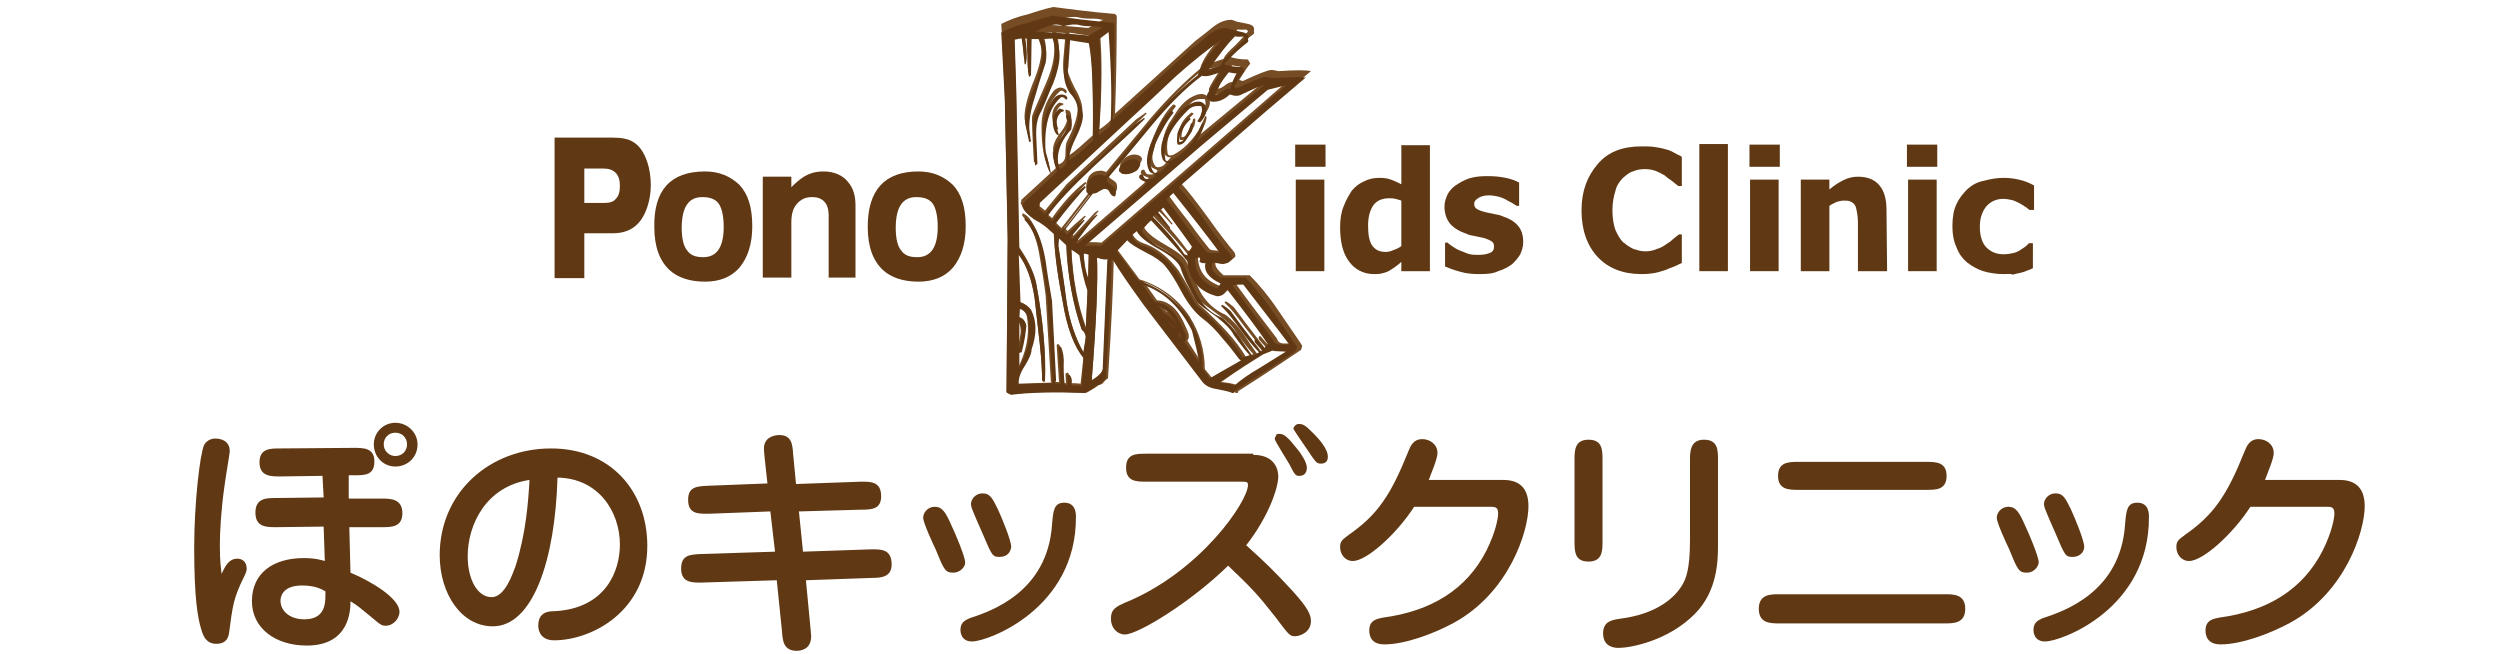 <?xml version="1.0" encoding="utf-8"?>
<!-- Generator: Adobe Illustrator 27.9.6, SVG Export Plug-In . SVG Version: 9.03 Build 54986)  -->
<svg version="1.1" id="レイヤー_1" xmlns="http://www.w3.org/2000/svg" xmlns:xlink="http://www.w3.org/1999/xlink" x="0px"
	 y="0px" viewBox="0 0 428.7 112.1" style="enable-background:new 0 0 428.7 112.1;" xml:space="preserve">
<style type="text/css">
	.st0{fill:#754C24;}
	.st1{fill:#603813;}
</style>
<g>
	<g>
		<path class="st0" d="M224.8,12.2l-7.6,6.4l-14.7,12.8c1.2,1.3,2.8,3.4,4.7,6c1.9,2.7,3.5,4.7,4.5,5.9c0.2,0.5,0.2,0.8-0.1,0.9
			c-0.2,0.3-0.5,0.4-0.9,0.5c-0.2,0.1-0.5,0.1-1,0c-0.6-0.1-1-0.2-1.1-0.2c-0.1,0.2-0.2,0.4-0.2,0.7c0,0.6,0.5,1.2,1.4,2h4.5
			c1.5,1.5,3.2,3.5,4.8,5.9c2.8,4.1,4.2,6.1,4.2,6.2s-0.1,0.4-0.2,0.7c-2.4,1.6-5.9,4-10.8,7.1c0.1,0.2,0,0.3-0.3,0.3
			c-0.3-0.2-1.2-0.4-2.9-0.7c-1.2-0.2-2-0.7-2.4-1.2L196.8,52c-2.5-3.3-4.3-5.9-5.6-8.1l-0.2,0.2c-0.1,4.7-0.4,11.6-1,20.8
			c-0.2,0.1-0.4,0.2-0.7,0.6c-0.2,0.3-0.5,0.5-0.9,0.5c-0.1,0.2-0.8,0.6-2,1.3c-5.5-0.2-9.8-0.1-13,0.3c-0.3-0.1-0.5-0.2-0.8-0.4
			l0.2-26.7l-0.5-24.7l-0.6-11.7c1.2-0.6,2.6-1.2,4.4-1.6c1.5-0.5,3.1-1,4.5-1.3c2.4,0.3,5.9,0.8,10.6,1.2l0.3,0.3
			c0,6-0.1,11.6-0.3,16.8l13.8-12.5c0.1-0.1,1.1-0.8,2.8-2.2c1.2-1,2.3-1.4,3.3-1.4c0.2,0,0.4,0.1,0.7,0.2c0.1,0.1,0.8,0.2,2.2,0.5
			c0.9,0.2,1.2,0.6,1,1.3c0.1,0.1,0.1,0.3-0.1,0.5c-1.2,0.8-2.5,2.1-4.1,3.8c0.8,0.3,1.8,0.5,3.2,0.5l0.4,0.7
			c-0.5,0.6-1.1,1.5-1.9,2.8l0.6,0.2c2.6-1.2,4.3-1.9,4.9-1.9c0.4,0,0.8,0.1,1.2,0.2C222.3,12,224,12,224.8,12.2z M185.8,61.2
			c-1.6-1.9-2.9-5.2-3.6-9.6c-1.1-5.7-1.5-9.7-1.5-12l-0.8-0.7c-0.4-0.4-1.3-1.1-2.8-1.9c-1.2-0.8-1.8-1.5-2.1-2.2
			c0.1-0.1,0.2-0.3,0.1-0.5c1.3-1.2,3.5-3.2,6.1-5.6c-0.5-1.1-0.8-2-0.6-2.9c-0.1-0.8,0.3-1.8,1.2-3c1-1.2,1.3-2.2,1.2-2.9
			c-0.2-0.2-0.3-0.6-0.3-1.1c0.2,0,0.4,0.1,0.7,0.2c0.3,0.4,0.4,1.2,0.2,2.3c-1.5,1.7-2.4,3.4-2.4,5.1c0,0.7,0.1,1.2,0.3,1.8
			c0.9-0.3,1.2-0.9,1.2-1.7c0-1.2,0.1-1.9,0.2-2.1c1.2-2.4,1.9-4.3,1.9-5.9c0-1.4-0.5-2.6-1.4-3.5c-0.8-1.1-1.1-2.4-1.1-4
			c0-0.6,0.1-1.4,0.2-2.7c0.1-1.2,0.2-2.1,0.2-2.6c-0.4-0.1-1-0.1-1.6-0.1c0.3,0.9,0.5,1.8,0.5,2.9c0,1.3-0.4,3.1-1.1,5
			c-0.8,1.6-1.4,3.2-2.1,4.8c-0.7,1.2-1,2.7-0.9,4.6l0.2,4.7l-0.4,0.3c-0.3-5-0.4-7.7-0.3-8c0.1-0.5,1-2.4,2.4-5.7
			c1-2.3,1.4-4.2,1.4-5.9c0-1-0.1-1.9-0.4-2.8l-1.7,0.1c0.6,1.2,0.8,2.5,0.5,4.2c-0.6,1.8-1.2,3.7-1.7,5.5c-0.8,2.2-1.1,4-1.1,5.7
			c0,0.9,0.1,1.6,0.3,2.5l-0.3,0.2l-0.7-3.3c-0.1-1.5,0.4-3.5,1.4-6.1c1.1-2.6,1.5-4.5,1.5-5.8c0-1.1-0.2-2-0.6-3
			c-0.3,0-0.7,0-1.2,0l-0.1,6.3l-0.3,0.3c-0.2-0.4-0.3-1.2-0.2-2.7c-0.1-0.9-0.2-2.2-0.1-4h-0.5c0.4,1.8,0.5,3.4,0.2,4.5h-0.2
			c-0.1-1.1-0.2-2.5-0.5-4.5c-0.3,0-0.7,0.1-1.2,0.2l0.3,9.8l0.5,26.9c1.6,2.3,2.6,4.4,3,6.3c1.2,6.5,1.7,12.1,1.5,16.7l-0.1,0.2
			c-0.2,0-0.3-0.1-0.4-0.2c0-1.4-0.1-3.5-0.4-6.3c-0.3-2.7-0.6-5.4-0.9-8.1c-0.5-3.1-1.3-5.5-2.8-7.4l-0.1,8.2
			c0.8,0.1,1.4,0.5,1.9,1.1c1,2,1.1,4.3,0.1,6.9c0,0.7-0.4,1.6-1.2,3c-0.8,1.2-1.1,2.3-1,3.1l6-0.2l-0.1-0.2
			c-0.2-3.3-0.5-8.2-0.9-14.8c-0.3-2.4-0.7-4.8-1.1-7.1c-0.5-2.8-1.4-5-2.9-6.5v-0.4c0.3,0,0.7,0.3,1.2,0.8c1.2,1.6,2,3.8,2.5,6.6
			c0.3,2.3,0.7,4.7,1.1,7l0.7,13.9l-0.2,0.6c0.6,0,1,0,1,0l-0.4-6.3l0.1-0.2c0.2,0,0.3,0.1,0.4,0.2c0.3,0.8,0.5,1.8,0.4,3.2
			c0,1.5,0.1,2.6,0.2,3.3h0.5l-0.1-1.6c0.1-0.1,0.2-0.2,0.4-0.2c0.4,0.4,0.5,1,0.3,1.8c0.5,0,1.1,0,1.9,0.1L185.8,61.2z M176.2,55.1
			c-0.1-0.9-0.2-1.3-0.3-1.4c-0.3-0.6-0.7-0.9-1.2-1l-0.1,1.6c0.8,0.2,1.2,0.7,1.2,1.4c-0.1,1.1-0.3,2.6-0.8,4.6l-0.4,0.1v2.6
			C175.9,60.4,176.5,57.8,176.2,55.1z M174.6,59.6c0.1-0.8,0.3-1.6,0.4-2.4c0.1-0.9-0.1-1.6-0.4-2.3V59.6z M189.5,3.2
			c-0.1,0.1-0.3,0.2-0.6,0.2c-0.5-0.2-1.2-0.2-2-0.2S185.4,3.1,185,3c-0.8-0.2-1.6-0.1-2.9,0.2c-0.4-0.2-0.8-0.3-1.2-0.3
			c-0.5,0-1.2,0.2-2.1,0.5c-0.9,0.4-1.4,0.6-1.6,0.7c2.1,0.1,5.2,0.3,9.4,0.7L189.5,3.2z M210.2,5.4c-2.5,1.7-5.3,4-8.3,6.8
			c-2.6,2.4-5.2,4.9-7.8,7.3l-15.8,14.7l-0.1,1.1l1,0.8l3.7-4.5l11.9-11.1l1.7-1.2l0.1,0.2c-1.2,1.2-4.2,4-9,8.4
			c-3.6,3.4-6.3,6.3-8.1,8.7l0.9,0.8c1.7-2.4,3.5-4.5,5.7-6.2l0.2,0.2c-1.3,1.3-3.2,3.5-5.5,6.5l1.2,1.2c1-1.2,2.6-3.3,4.9-6.3
			c-0.2-0.1-0.4-0.3-0.6-0.6c-0.1-0.3,0-1,0.4-1.9c0.5-0.7,1.1-1,1.8-1c0.3-0.1,0.7,0,1.2,0.2c2.5-3.1,5-6,7.5-9.1
			c3-3.5,5.9-6.4,8.6-8.6C206.1,10.4,207.5,8.3,210.2,5.4z M182.9,15.6c0.1,0.2,0,0.3-0.2,0.4c-0.4-0.5-0.8-0.6-1.1-0.2
			c-1.9,1.7-2.7,4.9-2.5,9.3c0.1,0.4,0.2,1.1,0.5,1.9c0.2,0.9,0.4,1.6,0.4,2.1c-1-1.5-1.4-4-1.4-7.5c0-2.2,0.7-4.1,2-5.9
			c0.3-0.4,0.7-0.6,1.2-0.7C182.3,15.1,182.7,15.2,182.9,15.6z M182.4,17.8c-0.1,0.2-0.3,0.3-0.5,0.3c-1,0.8-1.1,2.2-0.4,4.1
			c-0.4,0-0.7-0.4-0.9-1.1c-0.4-1.5-0.1-2.7,1-3.5C181.9,17.6,182.2,17.7,182.4,17.8z M185.8,60.4c0-0.3,0.1-0.8,0.2-1.4
			c0.1-0.7,0.2-1.2,0.2-1.4c-0.1-0.6-0.3-1-0.7-1.2c-1.5-4.4-2.5-9.3-2.7-14.8l-1.3-1.2l-0.1,1.3c0.5,3.3,1,6.5,1.4,9.7
			C183.4,55,184.4,58,185.8,60.4z M217.6,13.3c-1,0.3-2.4,0.9-4.1,1.7c-0.5,0.3-1.2,0.3-2.1,0c-1.2,1.1-2.2,1.4-3.4,1.2
			c-0.5-0.3-0.7-0.6-0.7-0.9c0.1-0.5,1-1.9,2.5-4.2l-1.6,0.5c-0.6,0.2-1.2,0.2-1.6,0.1c-2.8,2.2-5.8,5.1-8.7,8.7
			c-4.9,5.9-7.4,8.9-7.6,9.1c-0.2,0.2-0.3,0.4-0.3,0.5c0,0.2,0.2,0.5,0.7,0.8c0.5,0.3,0.8,0.6,0.8,0.8c0.1,0.3,0.1,0.8-0.1,1.2
			c-0.3,0-0.6-0.2-0.8-0.5c-0.2-0.4-0.3-0.6-0.5-0.7c-0.2-0.1-0.3-0.1-0.5-0.1s-0.5,0.2-0.9,0.5c-0.4,0.3-0.7,0.5-1.1,0.5l-5.1,6.6
			l0.6,0.5c0.6-0.6,1.5-1.4,2.9-2.6l0.2,0.1c-0.6,0.7-1.4,1.6-2.5,3l0.4,0.3l3.7-4c0.1,0,0.2-0.1,0.3-0.2c0.1-0.1,0.2-0.1,0.3,0
			c-1,1.1-2.3,2.6-3.8,4.8c0.1,0.1,0.2,0.1,0.3,0.2l11.2-9.7l0.9-1l-0.5-0.2c-0.8-0.3-1-0.6-0.8-1c0.1-0.2,0.3-0.2,0.4-0.2
			s0.2,0.1,0.3,0.4c0.1,0.2,0.3,0.4,0.5,0.4c0.9,0.1,1.4-0.1,1.6-0.7c-0.2-0.1-0.5-0.2-1-0.5c-0.8-1.1-0.8-2.6,0-4.5
			c1.1-2.9,2.3-5,3.7-6.3c0.3,0.1,0.5,0.2,0.4,0.4c-1,1.2-2,3-3.2,5.4c-0.5,1.7-0.8,2.8-0.8,3.2c0,0.7,0.2,1.2,0.6,1.7
			c0.5,0.2,1.1,0,1.5-0.4c0.3-0.4,0.7-0.8,1.1-1.2c-0.5,0-0.9-0.2-1.1-0.6c-0.6-1.5-0.3-3.3,0.8-5.3c0.9-1.3,1.4-2.3,1.9-2.8
			c0.9-1.1,1.8-1.7,3-2.1c0.9-0.2,1.4,0,1.9,0.6c0.4,0.9,0.1,1.8-0.9,3c-0.1,0-0.2-0.1-0.5-0.2c0.8-1.1,1-1.9,0.7-2.6
			c-1-0.1-1.7,0.1-2.2,0.5c-3.2,3.1-4.6,5.9-4.2,8.6c0,0.6,0.4,0.7,1.1,0.4c1.5-0.8,3-2.2,4.2-4.1c0.3-0.6,0.7-1.4,1.2-2.5l0.2,0.1
			c0,0.8-0.4,1.7-1.2,3.1l0.3-0.2L217.6,13.3z M187.4,23.2c0.1-8.6-0.1-14.3-0.7-17.1L186,6c-0.6-0.1-1.4-0.2-2.6-0.4
			c-0.2,3.2-0.3,4.8-0.3,4.7c-0.1,0.4-0.1,0.8-0.1,1.1c0,0.9,0.5,2.1,1.3,3.7c0.9,1.5,1.3,2.8,1.3,3.7c0,0.9-0.4,2.2-1.2,3.9
			c-0.8,1.7-1.2,3.1-1.2,4C184.4,26,185.7,24.7,187.4,23.2z M186.5,49.5c-0.5-1.3-1-3.5-1.4-6.3c-0.3-0.3-0.8-0.6-1.4-1
			c0.2,5.4,1.1,10.1,2.6,14.1C186.2,54.8,186.4,52.5,186.5,49.5z M186.7,43.3c-0.2-0.1-0.5-0.2-0.9-0.2c0.1,1.7,0.3,3.3,0.8,4.5
			L186.7,43.3z M221.4,13.4c-0.8,0.2-1.8,0.4-3.3,0.8l-11.5,9.7L186,41.6c0.6-0.1,1.5-0.1,2.9,0C196.1,35.4,206.9,26,221.4,13.4z
			 M190,43.9c-0.2,0.2-0.9,0.1-1.9-0.2c0.2,4.1-0.1,11.3-0.9,21.5c1.3-0.8,2-1.5,2-2.3C189.7,50.4,190,44.1,190,43.9z M190.5,20.6
			c0.3-3.8,0.2-9.4-0.3-16.5l-1.6,1.2c0.4,4.2,0.4,9.9-0.1,16.9C189,21.9,189.7,21.4,190.5,20.6z M213.5,61.7l-0.3-0.2
			c-1-1.2-1.9-2.4-2.9-3.6c-1.2-1.4-2.3-2.6-3.6-3.5c-1.2-1-2.5-2.4-3.5-4.5c-1.2-2.3-2.3-3.9-3.1-4.8c-0.6-0.7-1.6-1.4-3.3-2.2
			c-1.5-0.8-2.7-1.5-3.3-2.1l-1.9,2l3.8,5.1l0.3,0.1c3.6,1.2,6.4,3.4,8.3,6.3c1.7,2.7,2.6,5.8,2.6,9L208,65L213.5,61.7z M195.8,27.1
			c0.1,0.3-0.1,0.7-0.5,1.2c-1,0.6-1.8,0.8-2.7,0.7c-0.1-0.1-0.2-0.2-0.5-0.4c-0.1-0.5,0.2-1,0.7-1.4c0.5-0.5,1.2-0.7,1.7-0.7
			C195.1,26.5,195.6,26.7,195.8,27.1z M214.9,60.7c-0.5-0.5-1.4-1.6-2.8-3.5c-0.5-1-1.5-2-3-3.1c-2.2-1.6-3.4-2.5-3.6-2.7
			c-1.3-2.3-2.3-4.3-2.9-5.9c-0.5-1.1-1.7-2-3.8-3.2c-2.1-1.1-3.4-2.1-3.9-3.2c0,0.1-0.1,0.2-0.4,0.4c-0.2,0.2-0.4,0.3-0.4,0.4
			c0.4,1.1,1.2,1.6,2.5,2c2.2,0.9,3.9,2.4,5.5,4.5c1.2,1.9,2.2,3.8,3.4,5.7c3.8,3.4,6.6,6.4,8.2,9.2L214.9,60.7z M218.1,58.8
			c-1.5-2.1-3.9-5.4-7.2-9.7c-0.1,0.1-0.1,0.1-0.1,0.2c-0.3,0.7-0.9,1.1-1.6,1c-3.2-0.8-4.9-2.8-5.2-6.2c-1.2-1.7-3.4-4.1-6.4-7.2
			c-0.5,0.4-1.1,1-1.6,1.7c0.4,1.1,1.6,2.1,3.7,3.3c2.1,1.2,3.4,2.1,3.8,3.1c0.8,1.6,1.4,3.3,2.3,5c1,1.8,2.5,3.2,4.4,4
			c1,0.8,2,1.8,3,3.2c0.8,1.2,1.5,2.3,2.4,3.5l1.1-0.7c-0.9-0.9-1.9-2.2-3.3-4c-1.3-1.8-2.4-3.2-3.4-4.1l0.1-0.2
			c0.1-0.1,0.7,0.3,1.5,1c1.2,1.6,2.9,3.9,5.3,7h0.2c-0.1-0.3-0.4-0.6-0.7-0.9l-0.5-0.6c-0.1-0.3-0.1-0.5,0.2-0.6
			c0.3,0.4,0.9,1,1.4,1.6L218.1,58.8z M206,62.1c-0.1-1.2-0.6-3.2-1.2-5.6c-2-4.1-4.9-6.8-8.6-8.1l2.2,3.1c2.1,0.1,3.7,1.6,4.9,4.5
			c0.2,0.4,0.4,0.9,0.5,1.2c0.1,0.5,0.1,0.9-0.2,1.2L206,62.1z M205,42.1c-1.2-1.6-2.9-4-5.2-7.2l-0.9,0.8l2.2,2.7l-0.2,0.1
			c-0.5-0.6-1.2-1.4-2.5-2.6l-0.4,0.5c2.5,2.5,4.3,4.7,5.6,6.5l0.5,0.2C204.1,42.5,204.5,42.1,205,42.1z M203,57.9
			c-0.7-3-2-4.9-4.1-5.9l1.1,1.4c1,0.2,1.8,1.2,2.8,3.2c-0.3,0.2-0.3,0.4-0.2,0.6C202.7,57.5,202.8,57.7,203,57.9z M209.8,43
			c-1.7-2.3-4.5-5.9-8.2-10.6l-1.2,1.1c0.8,1.1,1.9,2.6,3.5,4.6c1.5,2.1,2.7,3.6,3.5,4.6C207.5,42.9,208.3,43,209.8,43z M201.7,56.2
			V56l-1.2-1.5L201.7,56.2z M204.8,21.6c-0.3,0.5-0.7,1.1-1,1.6c-0.3,0.6-0.9,0.9-1.4,0.8c-0.2-0.1-0.2-0.8-0.1-2
			c0.3-1.1,1-1.9,2-2.7c0.1,0,0.3,0.1,0.4,0.2c-1.4,1.3-2.1,2.8-2.1,4c0.3,0.1,0.6-0.1,0.8-0.4c0.2-0.3,0.4-0.6,0.5-0.9
			c0.3-0.6,0.6-1.2,0.7-1.8l0.3-0.1C205,20.4,205,20.8,204.8,21.6z M209.9,48.2c-2-0.9-2.9-2.1-2.7-3.6c-0.3,0.1-0.7,0-1-0.2
			c0-0.1,0-0.2,0.1-0.4c0-0.3-0.1-0.4-0.4-0.3c-0.3,0.1-0.5,0.2-0.5,0.3c0.1,2.6,1.4,4.2,4,5.1L209.9,48.2z M214,5.4
			c-0.1-0.3-0.3-0.4-0.7-0.3c-0.6,0-1,0-1-0.1c-1.2,1.2-2.7,3.2-4.6,5.8l2.1-0.7c0.3-0.7,1-1.4,2.1-2.4C213,6.6,213.6,5.8,214,5.4z
			 M212.7,11.4c-0.4,0-0.9-0.1-1.4-0.2c-1.3,1.7-2.2,3.1-2.4,4c0.3,0,0.7-0.2,1.2-0.6c0.5-0.4,1-0.6,1.4-0.5
			C211.5,13.7,211.9,12.7,212.7,11.4z M221.2,60.1l-2.1-0.1c-0.1-0.1-0.3-0.1-0.5-0.1c0.1,0-0.5,0.3-1.9,0.8
			c-1.7,1.1-4.2,2.6-7.3,4.8c0.9,0.1,1.7,0.2,2.7,0.5c1-0.9,2.5-1.9,4.4-3.1C219,61.6,220.6,60.6,221.2,60.1z M221.9,58.9
			c-1.7-2.3-4.5-5.9-8.1-10.5c-0.5,0-1.2,0-2,0.1c1.5,2.1,3.9,5.3,7.2,9.6c0.1,0.5,0.5,0.8,1.2,0.8
			C221.2,58.9,221.8,58.9,221.9,58.9z"/>
	</g>
	<g>
		<g>
			<path class="st1" d="M223.9,13.3l-7.4,6.3l-14.4,12.5c1.2,1.3,2.8,3.3,4.6,5.9s3.4,4.6,4.4,5.8c0.2,0.5,0.2,0.8-0.1,0.9
				c-0.2,0.3-0.5,0.4-0.9,0.5c-0.2,0.1-0.5,0.1-1,0c-0.6-0.1-1-0.2-1.1-0.2c-0.1,0.2-0.2,0.4-0.2,0.7c0,0.6,0.5,1.2,1.4,1.9h4.4
				c1.4,1.5,3.1,3.5,4.7,5.9c2.8,4,4.1,6,4.1,6c0,0.1-0.1,0.4-0.2,0.7c-2.3,1.6-5.9,3.9-10.6,6.9c0.1,0.2,0,0.3-0.3,0.3
				c-0.3-0.2-1.2-0.4-2.8-0.7c-1.2-0.2-1.9-0.7-2.3-1.2l-10-13.1c-2.4-3.3-4.2-5.9-5.4-7.9l-0.2,0.2c-0.1,4.6-0.4,11.4-1,20.3
				c-0.2,0.1-0.4,0.2-0.7,0.6c-0.2,0.3-0.5,0.5-0.9,0.5c-0.1,0.2-0.7,0.6-1.9,1.3c-5.4-0.2-9.6-0.1-12.7,0.3
				c-0.3-0.1-0.5-0.2-0.8-0.4l0.2-26.1l-0.5-24.1l-0.6-11.5c1.1-0.6,2.5-1.2,4.3-1.6c1.4-0.5,3-0.9,4.4-1.3
				c2.3,0.3,5.8,0.8,10.4,1.2l0.3,0.3c0,5.9-0.1,11.3-0.3,16.4l13.5-12.2c0.1-0.1,1.1-0.8,2.7-2.2c1.2-1,2.2-1.4,3.2-1.4
				c0.2,0,0.4,0.1,0.7,0.2c0.1,0.1,0.8,0.2,2.1,0.5c0.9,0.2,1.2,0.6,1,1.3c0.1,0.1,0.1,0.3-0.1,0.5c-1.1,0.8-2.4,2-4,3.7
				c0.8,0.3,1.8,0.5,3.1,0.5l0.4,0.7c-0.5,0.6-1.1,1.4-1.8,2.7l0.6,0.2c2.6-1.2,4.2-1.9,4.8-1.9c0.4,0,0.8,0.1,1.2,0.2
				C221.5,13.2,223.2,13.2,223.9,13.3z M185.8,61.4c-1.6-1.9-2.8-5.1-3.5-9.4c-1.1-5.5-1.5-9.4-1.5-11.8l-0.8-0.7
				c-0.4-0.4-1.2-1.1-2.7-1.9c-1.1-0.8-1.7-1.4-2-2.2c0.1-0.1,0.2-0.3,0.1-0.5c1.3-1.2,3.4-3.1,5.9-5.5c-0.5-1.1-0.7-2-0.6-2.8
				c-0.1-0.8,0.3-1.7,1.2-2.9c0.9-1.2,1.3-2.1,1.2-2.9c-0.2-0.2-0.3-0.6-0.3-1.1c0.2,0,0.4,0.1,0.7,0.2c0.3,0.4,0.4,1.2,0.2,2.3
				c-1.5,1.6-2.3,3.4-2.3,5c0,0.7,0.1,1.2,0.3,1.8c0.9-0.3,1.2-0.9,1.2-1.7c0-1.2,0.1-1.9,0.2-2.1c1.2-2.3,1.8-4.2,1.8-5.7
				c0-1.4-0.5-2.6-1.4-3.5c-0.7-1-1.1-2.3-1.1-3.9c0-0.6,0.1-1.4,0.2-2.7c0.1-1.2,0.2-2,0.2-2.6c-0.4-0.1-1-0.1-1.6-0.1
				c0.3,0.9,0.5,1.8,0.5,2.8c0,1.3-0.4,3-1.1,4.8c-0.7,1.5-1.3,3.2-2,4.7c-0.7,1.1-1,2.6-0.9,4.5l0.2,4.6l-0.4,0.3
				c-0.3-4.9-0.4-7.5-0.3-7.8c0.1-0.5,0.9-2.3,2.3-5.6c1-2.2,1.4-4.1,1.4-5.7c0-1-0.1-1.8-0.4-2.7l-1.7,0.1c0.6,1.1,0.8,2.5,0.5,4.1
				c-0.6,1.8-1.2,3.6-1.7,5.4c-0.7,2.1-1.1,3.9-1.1,5.6c0,0.9,0.1,1.6,0.3,2.4l-0.3,0.2l-0.7-3.2c-0.1-1.4,0.4-3.5,1.4-5.9
				c1-2.5,1.5-4.4,1.5-5.7c0-1-0.2-1.9-0.6-2.9c-0.3,0-0.7,0-1.2,0l-0.1,6.2l-0.3,0.3c-0.2-0.4-0.3-1.2-0.2-2.7
				c-0.1-0.9-0.2-2.2-0.1-3.9h-0.5c0.4,1.7,0.5,3.3,0.2,4.4h-0.2c-0.1-1-0.2-2.4-0.5-4.4c-0.3,0-0.7,0.1-1.2,0.2l0.3,9.6l0.5,26.3
				c1.6,2.3,2.6,4.3,2.9,6.1c1.2,6.4,1.6,11.8,1.5,16.3l-0.1,0.2c-0.2,0-0.3-0.1-0.4-0.2c0-1.4-0.1-3.5-0.4-6.2
				c-0.3-2.6-0.6-5.3-0.9-7.9c-0.5-3-1.3-5.4-2.7-7.3L175,52c0.8,0.1,1.3,0.5,1.8,1.1c1,2,1,4.2,0.1,6.8c0,0.7-0.4,1.6-1.2,2.9
				c-0.8,1.2-1.1,2.3-1,3.1l5.9-0.2l-0.1-0.2c-0.2-3.2-0.5-8-0.9-14.5c-0.3-2.3-0.7-4.7-1.1-6.9c-0.5-2.8-1.4-4.9-2.8-6.4v-0.3
				c0.3,0,0.7,0.3,1.2,0.8c1.2,1.6,1.9,3.7,2.4,6.5c0.3,2.3,0.7,4.6,1.1,6.9l0.7,13.6l-0.2,0.6c0.6,0,0.9,0,1,0l-0.4-6.2l0.1-0.2
				c0.2,0,0.3,0.1,0.4,0.2c0.3,0.8,0.5,1.7,0.4,3.2c0,1.5,0.1,2.6,0.2,3.2h0.5l-0.1-1.5c0.1-0.1,0.2-0.2,0.4-0.2
				c0.4,0.4,0.5,1,0.3,1.8c0.5,0,1.1,0,1.8,0.1L185.8,61.4z M176.4,55.4c-0.1-0.9-0.2-1.3-0.3-1.4c-0.3-0.5-0.7-0.9-1.2-1l-0.1,1.5
				c0.7,0.2,1.1,0.7,1.2,1.4c-0.1,1.1-0.3,2.6-0.8,4.5l-0.4,0.1v2.6C176.1,60.6,176.7,58,176.4,55.4z M174.8,59.8
				c0.1-0.8,0.3-1.5,0.4-2.3c0.1-0.9-0.1-1.6-0.4-2.3V59.8z M189.4,4.5c-0.1,0.1-0.3,0.2-0.6,0.2c-0.5-0.2-1.1-0.2-1.9-0.2
				c-0.9,0-1.4-0.1-1.8-0.2c-0.7-0.2-1.6-0.1-2.8,0.2c-0.4-0.2-0.8-0.3-1.2-0.3c-0.5,0-1.2,0.2-2,0.5c-0.9,0.4-1.3,0.6-1.6,0.7
				c2,0.1,5.1,0.3,9.2,0.7L189.4,4.5z M209.6,6.7c-2.4,1.7-5.2,3.9-8.2,6.6c-2.5,2.4-5.1,4.8-7.6,7.1l-15.5,14.4l-0.1,1.1l1,0.8
				l3.6-4.4l11.7-10.9l1.7-1.2l0.1,0.2c-1.2,1.2-4.1,3.9-8.8,8.2c-3.6,3.4-6.2,6.1-7.9,8.5l0.9,0.8c1.6-2.3,3.5-4.4,5.5-6l0.2,0.2
				c-1.2,1.3-3.1,3.5-5.3,6.4l1.2,1.1c1-1.1,2.6-3.2,4.8-6.1c-0.2-0.1-0.4-0.3-0.6-0.6c-0.1-0.3,0-1,0.4-1.9c0.5-0.7,1.1-1,1.7-1
				c0.3-0.1,0.7,0,1.2,0.2c2.4-3,4.9-5.9,7.3-8.9c2.9-3.5,5.8-6.3,8.5-8.4C205.7,11.6,207,9.6,209.6,6.7z M183,16.7
				c0.1,0.2,0,0.3-0.2,0.4c-0.4-0.5-0.8-0.6-1.1-0.2c-1.8,1.7-2.7,4.8-2.4,9.1c0.1,0.4,0.2,1,0.5,1.9c0.2,0.9,0.4,1.5,0.4,2
				c-0.9-1.5-1.3-3.9-1.4-7.3c0-2.1,0.7-4,1.9-5.7c0.3-0.4,0.7-0.6,1.2-0.7C182.4,16.2,182.8,16.3,183,16.7z M182.5,18.9
				c-0.1,0.2-0.3,0.3-0.5,0.3c-0.9,0.8-1.1,2.1-0.4,4c-0.4,0-0.7-0.4-0.9-1.1c-0.4-1.4-0.1-2.6,1-3.5
				C182,18.7,182.3,18.8,182.5,18.9z M185.8,60.5c0-0.3,0.1-0.7,0.2-1.3c0.1-0.7,0.2-1.2,0.2-1.4c-0.1-0.5-0.3-1-0.7-1.2
				c-1.5-4.3-2.4-9.1-2.6-14.5l-1.3-1.2l-0.1,1.3c0.5,3.2,1,6.3,1.4,9.5C183.4,55.2,184.5,58.2,185.8,60.5z M216.9,14.5
				c-1,0.3-2.3,0.9-4,1.7c-0.5,0.3-1.2,0.3-2,0c-1.1,1-2.2,1.4-3.3,1.2c-0.5-0.3-0.7-0.6-0.7-0.9c0.1-0.5,1-1.8,2.4-4.1l-1.6,0.5
				c-0.6,0.2-1.2,0.2-1.6,0.1c-2.8,2.1-5.7,5-8.6,8.5c-4.8,5.8-7.2,8.7-7.4,8.9c-0.2,0.2-0.3,0.4-0.3,0.5c0,0.2,0.2,0.5,0.7,0.8
				c0.5,0.3,0.7,0.6,0.8,0.8c0.1,0.3,0.1,0.8-0.1,1.2c-0.3,0-0.6-0.2-0.8-0.5c-0.2-0.4-0.3-0.6-0.5-0.7c-0.2-0.1-0.3-0.1-0.5-0.1
				s-0.5,0.2-0.9,0.4c-0.4,0.3-0.7,0.4-1.1,0.4l-5,6.5l0.6,0.5c0.6-0.6,1.5-1.4,2.8-2.5l0.2,0.1c-0.6,0.7-1.3,1.6-2.4,2.9L184,41
				l3.6-3.9c0.1,0,0.2-0.1,0.3-0.2c0.1-0.1,0.2-0.1,0.3,0c-1,1-2.2,2.6-3.7,4.7c0.1,0.1,0.2,0.1,0.3,0.2l11-9.5l0.9-1l-0.5-0.2
				c-0.7-0.3-1-0.6-0.8-1c0.1-0.2,0.3-0.2,0.4-0.2c0.1,0,0.2,0.1,0.3,0.4c0.1,0.2,0.3,0.4,0.5,0.4c0.9,0.1,1.3-0.1,1.6-0.7
				c-0.2-0.1-0.5-0.2-1-0.5c-0.7-1.1-0.7-2.5,0-4.4c1.1-2.8,2.2-4.9,3.6-6.1c0.3,0.1,0.5,0.2,0.4,0.4c-1,1.2-2,2.9-3.1,5.3
				c-0.5,1.7-0.8,2.8-0.8,3.2c0,0.7,0.2,1.2,0.6,1.7c0.5,0.2,1.1,0,1.5-0.4c0.3-0.4,0.7-0.8,1.1-1.2c-0.5,0-0.8-0.2-1.1-0.6
				c-0.6-1.5-0.3-3.3,0.8-5.2c0.9-1.3,1.4-2.3,1.8-2.7c0.9-1,1.8-1.6,2.9-2c0.9-0.2,1.4,0,1.8,0.6c0.4,0.9,0.1,1.8-0.9,2.9
				c-0.1,0-0.2-0.1-0.5-0.2c0.7-1,1-1.8,0.7-2.6c-1-0.1-1.6,0.1-2.1,0.5c-3.1,3-4.5,5.8-4.1,8.4c0,0.6,0.4,0.7,1.1,0.4
				c1.5-0.8,3-2.1,4.1-4c0.3-0.6,0.7-1.3,1.2-2.4l0.2,0.1c0,0.8-0.4,1.7-1.2,3l0.3-0.2L216.9,14.5z M187.4,24.1
				c0.1-8.4-0.1-14-0.7-16.7L186,7.3c-0.6-0.1-1.4-0.2-2.5-0.4c-0.2,3.2-0.3,4.7-0.3,4.6c-0.1,0.4-0.1,0.7-0.1,1.1
				c0,0.9,0.5,2.1,1.3,3.6s1.3,2.8,1.3,3.6c0,0.9-0.4,2.2-1.2,3.8c-0.8,1.6-1.2,3-1.2,3.9C184.5,26.9,185.7,25.7,187.4,24.1z
				 M186.5,49.9c-0.5-1.3-1-3.4-1.4-6.1c-0.3-0.3-0.8-0.6-1.4-1c0.2,5.3,1.1,9.9,2.5,13.8C186.2,55.1,186.4,52.8,186.5,49.9z
				 M186.7,43.7c-0.2-0.1-0.5-0.2-0.9-0.2c0.1,1.7,0.3,3.2,0.8,4.4L186.7,43.7z M220.6,14.6c-0.7,0.2-1.7,0.4-3.2,0.8l-11.3,9.5
				L186,42.2c0.6-0.1,1.5-0.1,2.8,0C195.9,36.1,206.5,26.9,220.6,14.6z M189.9,44.4c-0.2,0.2-0.8,0.1-1.8-0.2
				c0.2,4-0.1,11.1-0.9,21.1c1.3-0.8,2-1.5,1.9-2.3C189.6,50.8,189.9,44.6,189.9,44.4z M190.4,21.6c0.3-3.8,0.2-9.2-0.3-16.1
				l-1.6,1.2c0.4,4.1,0.4,9.7-0.1,16.5C188.9,22.8,189.6,22.3,190.4,21.6z M212.8,61.8l-0.3-0.2c-0.9-1.2-1.8-2.4-2.8-3.5
				c-1.1-1.4-2.3-2.6-3.5-3.5c-1.2-0.9-2.4-2.4-3.5-4.4c-1.2-2.3-2.2-3.8-3-4.7c-0.6-0.7-1.6-1.4-3.2-2.2c-1.5-0.8-2.6-1.4-3.2-2.1
				l-1.8,1.9l3.7,5l0.3,0.1c3.5,1.2,6.2,3.3,8.2,6.1c1.7,2.7,2.6,5.6,2.5,8.8l1.2,1.8L212.8,61.8z M195.5,28
				c0.1,0.3-0.1,0.7-0.5,1.2c-0.9,0.6-1.7,0.8-2.6,0.6c-0.1-0.1-0.2-0.2-0.5-0.4c-0.1-0.5,0.2-1,0.7-1.4c0.5-0.5,1.1-0.7,1.7-0.7
				C194.9,27.3,195.3,27.5,195.5,28z M214.3,60.9c-0.5-0.5-1.4-1.6-2.7-3.4c-0.5-1-1.4-1.9-2.9-3.1c-2.1-1.5-3.4-2.4-3.5-2.7
				c-1.3-2.3-2.3-4.2-2.8-5.9c-0.5-1-1.7-2-3.7-3.1c-2-1.1-3.3-2.1-3.8-3.1c0,0.1-0.1,0.2-0.4,0.4c-0.2,0.2-0.4,0.3-0.4,0.4
				c0.4,1,1.2,1.6,2.4,1.9c2.1,0.9,3.9,2.4,5.3,4.4c1.1,1.9,2.2,3.7,3.3,5.6c3.8,3.3,6.4,6.3,8,9L214.3,60.9z M217.4,59
				c-1.4-2.1-3.8-5.3-7-9.4c-0.1,0.1-0.1,0.1-0.1,0.2c-0.3,0.7-0.9,1-1.6,1c-3.1-0.8-4.8-2.8-5.1-6c-1.2-1.6-3.4-4-6.2-7
				c-0.5,0.4-1,1-1.6,1.7c0.4,1.1,1.6,2.1,3.6,3.2c2,1.1,3.3,2.1,3.7,3.1c0.7,1.6,1.4,3.3,2.2,4.8c1,1.8,2.4,3.2,4.3,3.9
				c1,0.8,1.9,1.8,2.9,3.2c0.8,1.2,1.5,2.3,2.3,3.4l1.1-0.7c-0.9-0.9-1.9-2.1-3.2-3.9s-2.4-3.2-3.3-4l0.1-0.2c0.1-0.1,0.7,0.3,1.5,1
				c1.1,1.5,2.8,3.8,5.2,6.9h0.2c-0.1-0.3-0.4-0.6-0.7-0.9l-0.5-0.6c-0.1-0.3-0.1-0.5,0.2-0.6c0.3,0.4,0.8,0.9,1.4,1.6L217.4,59z
				 M205.6,62.2c-0.1-1.2-0.6-3.1-1.2-5.5c-2-4-4.8-6.7-8.5-7.9l2.1,3c2,0.1,3.6,1.6,4.8,4.4c0.2,0.4,0.4,0.9,0.5,1.2
				c0.1,0.5,0.1,0.9-0.2,1.2L205.6,62.2z M204.6,42.6c-1.1-1.6-2.8-3.9-5.1-7l-0.9,0.8l2.1,2.7l-0.2,0.1c-0.5-0.6-1.2-1.4-2.4-2.5
				l-0.4,0.5c2.4,2.4,4.2,4.6,5.4,6.4l0.5,0.2C203.8,43,204.1,42.7,204.6,42.6z M202.6,58.1c-0.7-2.9-2-4.8-4-5.7l1.1,1.4
				c0.9,0.2,1.8,1.2,2.7,3.2c-0.3,0.2-0.3,0.4-0.2,0.6C202.3,57.7,202.5,57.9,202.6,58.1z M209.2,43.4c-1.7-2.3-4.4-5.8-8-10.3
				l-1.2,1.1c0.8,1,1.9,2.5,3.4,4.5c1.4,2,2.7,3.5,3.5,4.5C207,43.4,207.9,43.4,209.2,43.4z M201.4,56.4v-0.2l-1.2-1.4L201.4,56.4z
				 M204.4,22.5c-0.3,0.5-0.7,1-1,1.5s-0.8,0.9-1.4,0.8c-0.2-0.1-0.2-0.8-0.1-1.9c0.3-1.1,1-1.9,1.9-2.7c0.1,0,0.3,0.1,0.4,0.2
				c-1.4,1.3-2.1,2.7-2,3.9c0.3,0.1,0.6-0.1,0.8-0.4c0.2-0.3,0.4-0.6,0.5-0.9c0.3-0.5,0.6-1.2,0.7-1.8l0.3-0.1
				C204.6,21.4,204.6,21.9,204.4,22.5z M209.3,48.6c-2-0.9-2.9-2.1-2.6-3.5c-0.3,0.1-0.7,0-1-0.2c0-0.1,0-0.2,0.1-0.4
				c0-0.3-0.1-0.4-0.4-0.3c-0.3,0.1-0.5,0.2-0.5,0.3c0.1,2.5,1.3,4.1,3.9,5L209.3,48.6z M213.5,6.6c-0.1-0.3-0.3-0.4-0.7-0.3
				c-0.6,0-0.9,0-1-0.1c-1.2,1.2-2.7,3.1-4.5,5.7l2-0.7c0.3-0.7,1-1.4,2-2.4S213.1,7.2,213.5,6.6z M212.1,12.6
				c-0.4,0-0.9-0.1-1.4-0.2c-1.3,1.6-2.1,3-2.3,3.9c0.3,0,0.7-0.2,1.2-0.6s1-0.6,1.4-0.4C211,14.8,211.3,13.9,212.1,12.6z
				 M220.5,60.3l-2-0.1c-0.1-0.1-0.3-0.1-0.5-0.1c0.1,0-0.5,0.3-1.8,0.8c-1.7,1-4.1,2.6-7.1,4.7c0.9,0.1,1.7,0.2,2.6,0.5
				c1-0.9,2.4-1.9,4.3-3C218.3,61.7,219.8,60.7,220.5,60.3z M221.1,59.1c-1.7-2.3-4.4-5.7-7.9-10.3c-0.5,0-1.1,0-1.9,0.1
				c1.5,2.1,3.9,5.2,7,9.4c0.1,0.5,0.5,0.8,1.2,0.8C220.6,59.1,221,59.1,221.1,59.1z"/>
		</g>
		<g>
			<path class="st1" d="M227.3,28.6h-5.2v-3.8h5.2V28.6z M227.1,46.5h-4.9V30.8h4.9V46.5z"/>
			<path class="st1" d="M245.2,46.5h-4.9v-1.6c-0.3,0.3-0.7,0.6-1.1,0.9c-0.4,0.3-0.8,0.5-1.1,0.7c-0.4,0.2-0.8,0.3-1.2,0.4
				c-0.4,0.1-0.9,0.1-1.3,0.1c-1.8,0-3.3-0.8-4.3-2.2c-1.1-1.5-1.5-3.5-1.5-5.9c0-1.3,0.2-2.6,0.6-3.5c0.4-1.1,0.9-1.9,1.4-2.7
				c0.6-0.7,1.2-1.2,2.1-1.6c0.8-0.4,1.6-0.6,2.6-0.6c0.9,0,1.5,0.1,2,0.3c0.6,0.2,1.2,0.5,1.8,0.8v-6.7h4.9L245.2,46.5L245.2,46.5z
				 M240.3,42.2v-7.8c-0.3-0.1-0.6-0.2-1-0.3c-0.4-0.1-0.8-0.1-1.1-0.1c-1.2,0-2.1,0.4-2.7,1.2c-0.6,0.9-0.9,2-0.9,3.5
				c0,1.5,0.2,2.7,0.7,3.4c0.5,0.7,1.2,1.1,2.3,1.1c0.4,0,0.9-0.1,1.3-0.3C239.5,42.7,239.9,42.5,240.3,42.2z"/>
			<path class="st1" d="M253.7,47c-1.2,0-2.3-0.1-3.3-0.4c-1.1-0.3-1.9-0.6-2.6-0.9v-4.1h0.4c0.2,0.2,0.5,0.4,0.8,0.6
				c0.3,0.2,0.7,0.5,1.2,0.7c0.5,0.2,1,0.4,1.5,0.6c0.6,0.2,1.2,0.2,1.9,0.2c0.7,0,1.3-0.1,1.8-0.3c0.6-0.2,0.8-0.6,0.8-1.1
				c0-0.4-0.1-0.7-0.4-0.9c-0.3-0.2-0.7-0.4-1.4-0.6c-0.4-0.1-0.9-0.2-1.4-0.3c-0.6-0.1-1.1-0.2-1.5-0.4c-1.2-0.4-2.2-1-2.8-1.7
				s-1-1.7-1-3c0-0.7,0.2-1.3,0.5-2c0.3-0.6,0.8-1.2,1.4-1.6s1.4-0.9,2.3-1.2c1-0.3,1.9-0.4,3.2-0.4c1.2,0,2.1,0.1,3.1,0.3
				c1,0.2,1.7,0.5,2.3,0.8v4h-0.4c-0.2-0.1-0.5-0.3-0.8-0.5c-0.4-0.2-0.8-0.4-1.1-0.6c-0.4-0.2-0.9-0.4-1.3-0.5
				c-0.5-0.1-1.1-0.2-1.5-0.2c-0.7,0-1.3,0.1-1.8,0.4c-0.5,0.3-0.8,0.6-0.8,1s0.1,0.7,0.4,0.9c0.3,0.2,0.8,0.4,1.6,0.6
				c0.4,0.1,0.9,0.2,1.4,0.3c0.6,0.1,1.1,0.2,1.5,0.4c1.2,0.4,2,0.9,2.6,1.6c0.6,0.7,0.9,1.6,0.9,2.8c0,0.8-0.2,1.4-0.5,2.1
				c-0.4,0.7-0.9,1.2-1.4,1.7c-0.7,0.5-1.4,0.9-2.4,1.2C256.1,46.9,255.1,47,253.7,47z"/>
			<path class="st1" d="M281.5,47c-3.2,0-5.7-1-7.5-2.9s-2.8-4.6-2.8-8c0-3.4,1-5.9,2.8-8s4.3-3,7.5-3c0.9,0,1.5,0,2.2,0.1
				c0.7,0.1,1.3,0.2,1.9,0.4c0.5,0.1,1,0.3,1.5,0.6s1.1,0.5,1.3,0.7v5h-0.6c-0.3-0.2-0.6-0.5-1-0.8c-0.4-0.3-0.9-0.6-1.3-1
				c-0.5-0.3-1.1-0.6-1.6-0.8c-0.6-0.2-1.2-0.3-1.8-0.3c-0.8,0-1.4,0.1-2.1,0.4c-0.7,0.2-1.2,0.7-1.8,1.2c-0.5,0.6-1,1.2-1.2,2.2
				c-0.3,0.9-0.5,2-0.5,3.3c0,1.3,0.2,2.4,0.5,3.3c0.4,0.9,0.8,1.6,1.3,2.1c0.6,0.5,1.2,0.9,1.8,1.2c0.7,0.2,1.3,0.4,2,0.4
				c0.7,0,1.3-0.1,2-0.4c0.7-0.2,1.2-0.5,1.6-0.8c0.5-0.3,0.9-0.6,1.2-0.9c0.4-0.3,0.7-0.6,1-0.8h0.5v4.9c-0.4,0.2-0.9,0.4-1.3,0.6
				c-0.5,0.2-1.1,0.4-1.5,0.6c-0.7,0.2-1.2,0.4-1.8,0.5C283.3,46.9,282.5,47,281.5,47z"/>
			<path class="st1" d="M296.3,46.5h-4.9V24.7h4.9V46.5z"/>
			<path class="st1" d="M305.2,28.6H300v-3.8h5.2V28.6z M305,46.5h-4.9V30.8h4.9V46.5z"/>
			<path class="st1" d="M323.6,46.5h-5v-7.8c0-0.7,0-1.2-0.1-1.9c-0.1-0.7-0.2-1.1-0.3-1.4c-0.2-0.4-0.4-0.6-0.8-0.8
				c-0.3-0.2-0.8-0.2-1.2-0.2c-0.4,0-0.8,0.1-1.2,0.2c-0.4,0.2-0.9,0.4-1.3,0.7v11.2h-4.9V30.8h4.9v1.7c0.8-0.7,1.6-1.2,2.4-1.6
				c0.8-0.4,1.6-0.6,2.5-0.6c1.6,0,2.9,0.5,3.7,1.5c0.9,1.1,1.2,2.5,1.2,4.4L323.6,46.5L323.6,46.5z"/>
			<path class="st1" d="M332.2,28.6H327v-3.8h5.2V28.6z M332.1,46.5h-4.9V30.8h4.9V46.5z"/>
			<path class="st1" d="M343.6,47c-1.3,0-2.5-0.2-3.5-0.5s-2-0.9-2.8-1.5c-0.8-0.7-1.4-1.5-1.8-2.6c-0.5-1.1-0.7-2.2-0.7-3.6
				c0-1.5,0.2-2.8,0.7-3.8c0.5-1.1,1.2-1.9,1.9-2.6c0.8-0.7,1.7-1.2,2.8-1.4c1.1-0.3,2.2-0.5,3.4-0.5c0.9,0,1.7,0.1,2.6,0.3
				c0.9,0.2,1.7,0.5,2.6,1v4.2H348c-0.2-0.2-0.5-0.4-0.8-0.6c-0.3-0.2-0.6-0.4-1-0.6s-0.8-0.4-1.2-0.5c-0.5-0.1-1-0.2-1.5-0.2
				c-1.2,0-2.2,0.5-2.9,1.3c-0.7,0.9-1.1,2-1.1,3.5c0,1.5,0.4,2.8,1.1,3.5c0.8,0.8,1.7,1.2,3,1.2c0.6,0,1.2-0.1,1.6-0.2
				c0.5-0.1,0.9-0.3,1.2-0.5c0.3-0.2,0.6-0.4,0.9-0.6c0.2-0.2,0.5-0.4,0.6-0.6h0.7V46c-0.3,0.1-0.6,0.3-1,0.4
				c-0.4,0.2-0.8,0.3-1.2,0.4c-0.5,0.1-1,0.2-1.3,0.3C344.9,46.9,344.3,47,343.6,47z"/>
		</g>
	</g>
	<g>
		<path class="st1" d="M100.2,40v7.7h-5.1V23.6h10c1.4,0,2.6,0.2,3.4,0.7c1.2,0.7,1.9,1.8,2.5,3.5c0.4,1.2,0.6,2.6,0.6,3.9
			c0,1.3-0.2,2.6-0.6,3.8c-1,3-2.9,4.5-5.9,4.5C105,40,100.2,40,100.2,40z M100.2,28.9v5.9h3.4c1,0,1.6-0.2,2-0.7
			c0.5-0.5,0.7-1.2,0.7-2.3c0-1.9-1-2.9-2.8-2.9C103.4,28.9,100.2,28.9,100.2,28.9z"/>
		<path class="st1" d="M120.9,29.4c2.4,0,4.3,0.8,5.9,2.3c1.5,1.6,2.2,3.9,2.2,7.1c0,3.1-0.8,5.4-2.2,7.1c-1.4,1.6-3.4,2.4-5.9,2.4
			c-2.6,0-4.7-0.7-6.1-2c-1.7-1.6-2.6-4-2.6-7.4C112.1,32.6,115,29.4,120.9,29.4z M120.4,33.8c-2.3,0-3.5,1.7-3.5,5.3
			c0,1.7,0.3,3.1,0.9,3.8c0.6,0.9,1.5,1.2,2.8,1.2c2.3,0,3.5-1.7,3.5-5.2c0-1.8-0.3-3.1-0.8-3.9C122.7,34.1,121.7,33.8,120.4,33.8z"
			/>
		<path class="st1" d="M146.9,47.6h-4.8V36.9c0-2-1-3.1-2.8-3.1c-1.1,0-1.8,0.3-2.5,1c-0.7,0.7-1.1,1.7-1.1,3.3v9.5h-4.9V30.3h4.9
			v1.8c0.8-0.8,1.4-1.3,2-1.7c1.1-0.7,2.2-1,3.5-1c1.9,0,3.4,0.7,4.3,1.9c0.9,1.1,1.2,2.4,1.2,4V47.6z"/>
		<path class="st1" d="M157.5,29.4c2.4,0,4.3,0.8,5.9,2.3c1.5,1.6,2.2,3.9,2.2,7.1c0,3.1-0.8,5.4-2.2,7.1c-1.4,1.6-3.4,2.4-5.9,2.4
			c-2.6,0-4.7-0.7-6.1-2c-1.7-1.6-2.6-4-2.6-7.4C148.8,32.6,151.7,29.4,157.5,29.4z M157.1,33.8c-2.3,0-3.5,1.7-3.5,5.3
			c0,1.7,0.3,3.1,0.9,3.8c0.6,0.9,1.5,1.2,2.8,1.2c2.3,0,3.5-1.7,3.5-5.2c0-1.8-0.3-3.1-0.8-3.9C159.4,34.1,158.4,33.8,157.1,33.8z"
			/>
	</g>
</g>
<g>
	<path class="st1" d="M40.7,95.8c0.8,0,1.6,0.5,1.6,1.7c0,0.2,0,0.5-0.4,1.3c-1.9,3.8-2,5.1-2.6,9.6c-0.1,0.8-0.4,2-2.2,2
		c-1.6,0-2.2-1.1-2.6-2.5c-0.6-2-1.2-5.3-1.2-14c0-7.7,1-16.1,1.7-17.6c0.1-0.2,0.7-1.1,1.9-1.1c0.7,0,2.5,0.2,2.5,2.2
		c0,0.3-0.8,5-0.9,5.9c-0.6,4.2-0.8,8-0.8,10.2c0,2.8,0.2,4,0.3,4.9C38.5,97.4,39.1,95.8,40.7,95.8z M59.8,85.5h5.7
		c1.4,0,3.5,0,3.5,2.5c0,2.4-1.9,2.4-3.5,2.4h-5.6l0.2,7.8c3.6,1.5,8.4,4.4,8.4,6.7c0,1.3-1.2,2.4-2.3,2.4c-0.7,0-0.9-0.1-2.3-1.3
		c-2.3-1.9-2.5-2.1-3.8-2.9c0,1.5-0.1,7.6-7.5,7.6c-5.4,0-9.4-3-9.4-7.6c0-4.8,3.6-7.4,8.9-7.4c2.1,0,3.2,0.4,3.6,0.5l-0.2-5.9
		l-8.2,0.1c-1.6,0-3.5,0-3.5-2.5s1.9-2.5,3.5-2.5l8.2-0.1l-0.2-3.7L48,81.7c-1.5,0-3.5,0-3.5-2.4s1.8-2.4,3.5-2.4l12.7-0.1
		c1.6,0,3.5,0,3.5,2.3c0,2.4-1.6,2.4-3.5,2.4h-0.9L59.8,85.5z M51.8,100.4c-3.5,0-3.7,2.1-3.7,2.6c0,1.7,1.5,3.2,4.1,3.2
		c3.9,0,3.6-3.3,3.6-4.8C55.1,101,54,100.4,51.8,100.4z M67.8,80c-2.1,0-3.7-1.7-3.7-3.8c0-2,1.6-3.7,3.7-3.7c2.1,0,3.8,1.7,3.8,3.7
		C71.6,78.4,69.9,80,67.8,80z M67.8,74.2c-1.2,0-2,0.9-2,2c0,1.1,0.9,2,2,2c1.2,0,2-0.9,2-2C69.8,75.1,69,74.2,67.8,74.2z"/>
	<path class="st1" d="M84.5,107.4c-5.4,0-9.1-5.6-9.1-12.2c0-10.7,8.5-18.3,19.1-18.3c10.2,0,16.5,7.3,16.5,16.7
		c0,11.2-9.5,16.2-16,16.2c-2.7,0-2.7-2.3-2.7-2.5c0-2.4,1.8-2.5,2.9-2.5c8.6-0.5,11.1-6.8,11.1-11.4c0-5.7-3.7-11.4-10.7-11.5
		C95.2,96,91.4,107.4,84.5,107.4z M80.2,95.4c0,4,1.7,7,4.1,7c2.3,0,3.6-4,4.1-5.3c1.8-5.6,2.2-11.2,2.4-14.8
		C83.4,83.4,80.2,89.9,80.2,95.4z"/>
	<path class="st1" d="M131.1,78.3c-0.1-1.1-0.1-1.2-0.1-1.4c0-2.2,2.3-2.3,2.6-2.3c2.1,0,2.3,1.5,2.4,3.2l0.5,5.2l11.1-0.4
		c1.6,0,3.5-0.1,3.5,2.5c0,2.2-1.6,2.3-3.4,2.3L137,87.7l0.7,6.9l11.7-0.4c1.6,0,3.5-0.1,3.5,2.6c0,2.2-1.9,2.3-3.4,2.3l-11.3,0.4
		l0.8,8.4c0.1,1,0.1,1.1,0.1,1.2c0,2.4-2,2.5-2.5,2.5c-2.2,0-2.4-1.7-2.5-3.3l-0.9-8.8l-12.9,0.4c-1.5,0-3.5,0.1-3.5-2.4
		c0-2.4,1.6-2.4,3.5-2.5l12.6-0.4l-0.8-6.9l-10.6,0.4c-1.7,0-3.5,0.1-3.5-2.4c0-2.3,1.6-2.3,3.4-2.4l10.2-0.4L131.1,78.3z"/>
	<path class="st1" d="M163.5,98.2c-1.4,0-1.6-0.4-3.1-4.1c-0.4-0.8-2.1-4.5-2.1-5.3c0-0.9,0.8-1.9,2-1.9c1.3,0,1.9,1,2.9,3.3
		c0.6,1.2,2.3,5.3,2.3,6.2C165.6,97.1,164.7,98.2,163.5,98.2z M166.7,110c-1.9,0-2-1.6-2-2c0-1.4,1-1.7,1.6-2
		c3.7-1.2,13.3-4.5,14.1-16c0.2-2.4,0.3-3.8,2.1-3.8c2,0,2,1.9,2,2.4C184.6,104.4,169.4,110,166.7,110z M171.4,95.5
		c-1.2,0-1.3-0.2-2.9-4c-0.5-1.2-0.7-1.5-1.6-3.7c-0.1-0.2-0.4-0.9-0.4-1.4c0-0.7,0.7-1.8,2-1.8c1.3,0,1.7,0.9,2.6,2.7
		c0.6,1.3,2.3,5.3,2.3,6.5C173.3,94.6,172.8,95.5,171.4,95.5z"/>
	<path class="st1" d="M214.9,78c4,0,4.3,2.9,4.3,3.7c0,1.9-1.6,6.8-5.5,11.8c3.2,2.9,4.6,4.2,8.1,8c2.6,2.9,3,4,3,5
		c0,2-2,2.6-2.7,2.6c-0.9,0-1-0.1-3.4-3.3c-2.9-3.7-4-4.9-8.1-8.8c-6.2,6.1-15.4,11.8-17.7,11.8c-1.3,0-2.4-1.1-2.4-2.7
		c0-1.7,1-2.1,2.3-2.7c13.1-5.3,21.2-17.5,21.2-20.2c0-0.6-0.2-0.6-1.3-0.6h-16.1c-1.7,0-3.5,0-3.5-2.4s1.7-2.4,3.5-2.4h18.3V78z
		 M219.4,74.4c0.8,0,1.4,0.5,3.3,2.9c0.3,0.4,1.4,1.9,1.4,2.9s-0.6,1.4-1.2,1.4c-0.7,0-0.8,0-1.8-2c-0.4-0.7-2.5-4-2.5-4.3
		c0-0.1,0-0.4,0.2-0.5C218.8,74.4,219.1,74.4,219.4,74.4z M222.8,72.7c0.8,0,1.3,0.5,2.5,1.7c0.7,0.7,2.4,2.5,2.4,3.9
		c0,0.8-0.4,1.2-1.2,1.2c-0.8,0-0.9-0.3-2.4-2.5c-0.4-0.6-2.3-3.3-2.3-3.5c0-0.1,0-0.2,0.1-0.3C222.2,72.8,222.4,72.7,222.8,72.7z"
		/>
	<path class="st1" d="M257.8,82.3c3.2,0,4.3,1.9,4.3,4.5c0,4.3-3.3,14.8-12.8,20c-3.3,1.8-8.3,3.7-11.9,3.7c-2.3,0-2.6-1.5-2.6-2.4
		c0-1.8,1.4-2,2.4-2.2c8.2-1.1,14.3-4.8,17.7-11.5c1.6-3.2,2-5.6,2-6.3c0-1.1-0.4-1.2-1.4-1.2h-13c-3.1,4.8-8.2,9.3-10.5,9.3
		c-1.4,0-2.2-1.2-2.2-2.4c0-1.1,0.5-1.3,1.5-2.1c4.9-3.4,7.2-6.8,10.2-14.3c0.4-1,0.9-2.1,2.4-2.1c1.2,0,2.6,0.8,2.6,2.4
		c0,1-1.1,3.5-1.5,4.6L257.8,82.3L257.8,82.3z"/>
	<path class="st1" d="M274.8,92.8c0,1.6,0,3.5-2.4,3.5c-2.4,0-2.4-1.8-2.4-3.5V78.9c0-1.6,0-3.5,2.4-3.5c2.4,0,2.4,1.8,2.4,3.5V92.8
		z M294.6,93.5c0,2.7-0.1,7.8-3.9,11.7c-4.7,4.8-11.3,5.9-13.1,5.9c-0.5,0-2.7,0-2.7-2.5c0-2.1,1.6-2.3,2.9-2.5
		c6.2-0.8,9.4-3.5,10.8-6c0.4-0.8,1.2-2.2,1.2-7.4V78.9c0-1.4,0-3.5,2.4-3.5c2.4,0,2.4,1.8,2.4,3.5L294.6,93.5L294.6,93.5z"/>
	<path class="st1" d="M305.1,106.9c-1.5,0-3.5,0-3.5-2.5c0-2.5,2-2.5,3.5-2.5h28.4c1.5,0,3.5,0,3.5,2.5c0,2.5-2,2.5-3.5,2.5H305.1z
		 M308.4,84c-1.6,0-3.5,0-3.5-2.4s1.9-2.4,3.5-2.4h21.9c1.6,0,3.5,0,3.5,2.4s-1.8,2.4-3.5,2.4H308.4z"/>
	<path class="st1" d="M347.6,98.2c-1.4,0-1.6-0.4-3.1-4.1c-0.4-0.8-2.1-4.5-2.1-5.3c0-0.9,0.8-1.9,2-1.9c1.3,0,1.9,1,2.9,3.3
		c0.6,1.2,2.3,5.3,2.3,6.2C349.6,97.1,348.8,98.2,347.6,98.2z M350.7,110c-1.9,0-2-1.6-2-2c0-1.4,1-1.7,1.6-2
		c3.7-1.2,13.3-4.5,14.1-16c0.2-2.4,0.3-3.8,2.1-3.8c2,0,2,1.9,2,2.4C368.6,104.4,353.5,110,350.7,110z M355.4,95.5
		c-1.2,0-1.3-0.2-2.9-4c-0.5-1.2-0.7-1.5-1.6-3.7c-0.1-0.2-0.4-0.9-0.4-1.4c0-0.7,0.7-1.8,2-1.8c1.3,0,1.7,0.9,2.6,2.7
		c0.6,1.3,2.3,5.3,2.3,6.5C357.4,94.6,356.7,95.5,355.4,95.5z"/>
	<path class="st1" d="M401.2,82.3c3.2,0,4.3,1.9,4.3,4.5c0,4.3-3.3,14.8-12.8,20c-3.3,1.8-8.3,3.7-11.9,3.7c-2.3,0-2.6-1.5-2.6-2.4
		c0-1.8,1.4-2,2.4-2.2c8.2-1.1,14.3-4.8,17.7-11.5c1.6-3.2,2-5.6,2-6.3c0-1.1-0.4-1.2-1.4-1.2h-13c-3.1,4.8-8.2,9.3-10.5,9.3
		c-1.4,0-2.2-1.2-2.2-2.4c0-1.1,0.5-1.3,1.5-2.1c4.9-3.4,7.2-6.8,10.2-14.3c0.4-1,0.9-2.1,2.4-2.1c1.2,0,2.6,0.8,2.6,2.4
		c0,1-1.1,3.5-1.5,4.6L401.2,82.3L401.2,82.3z"/>
</g>
</svg>
